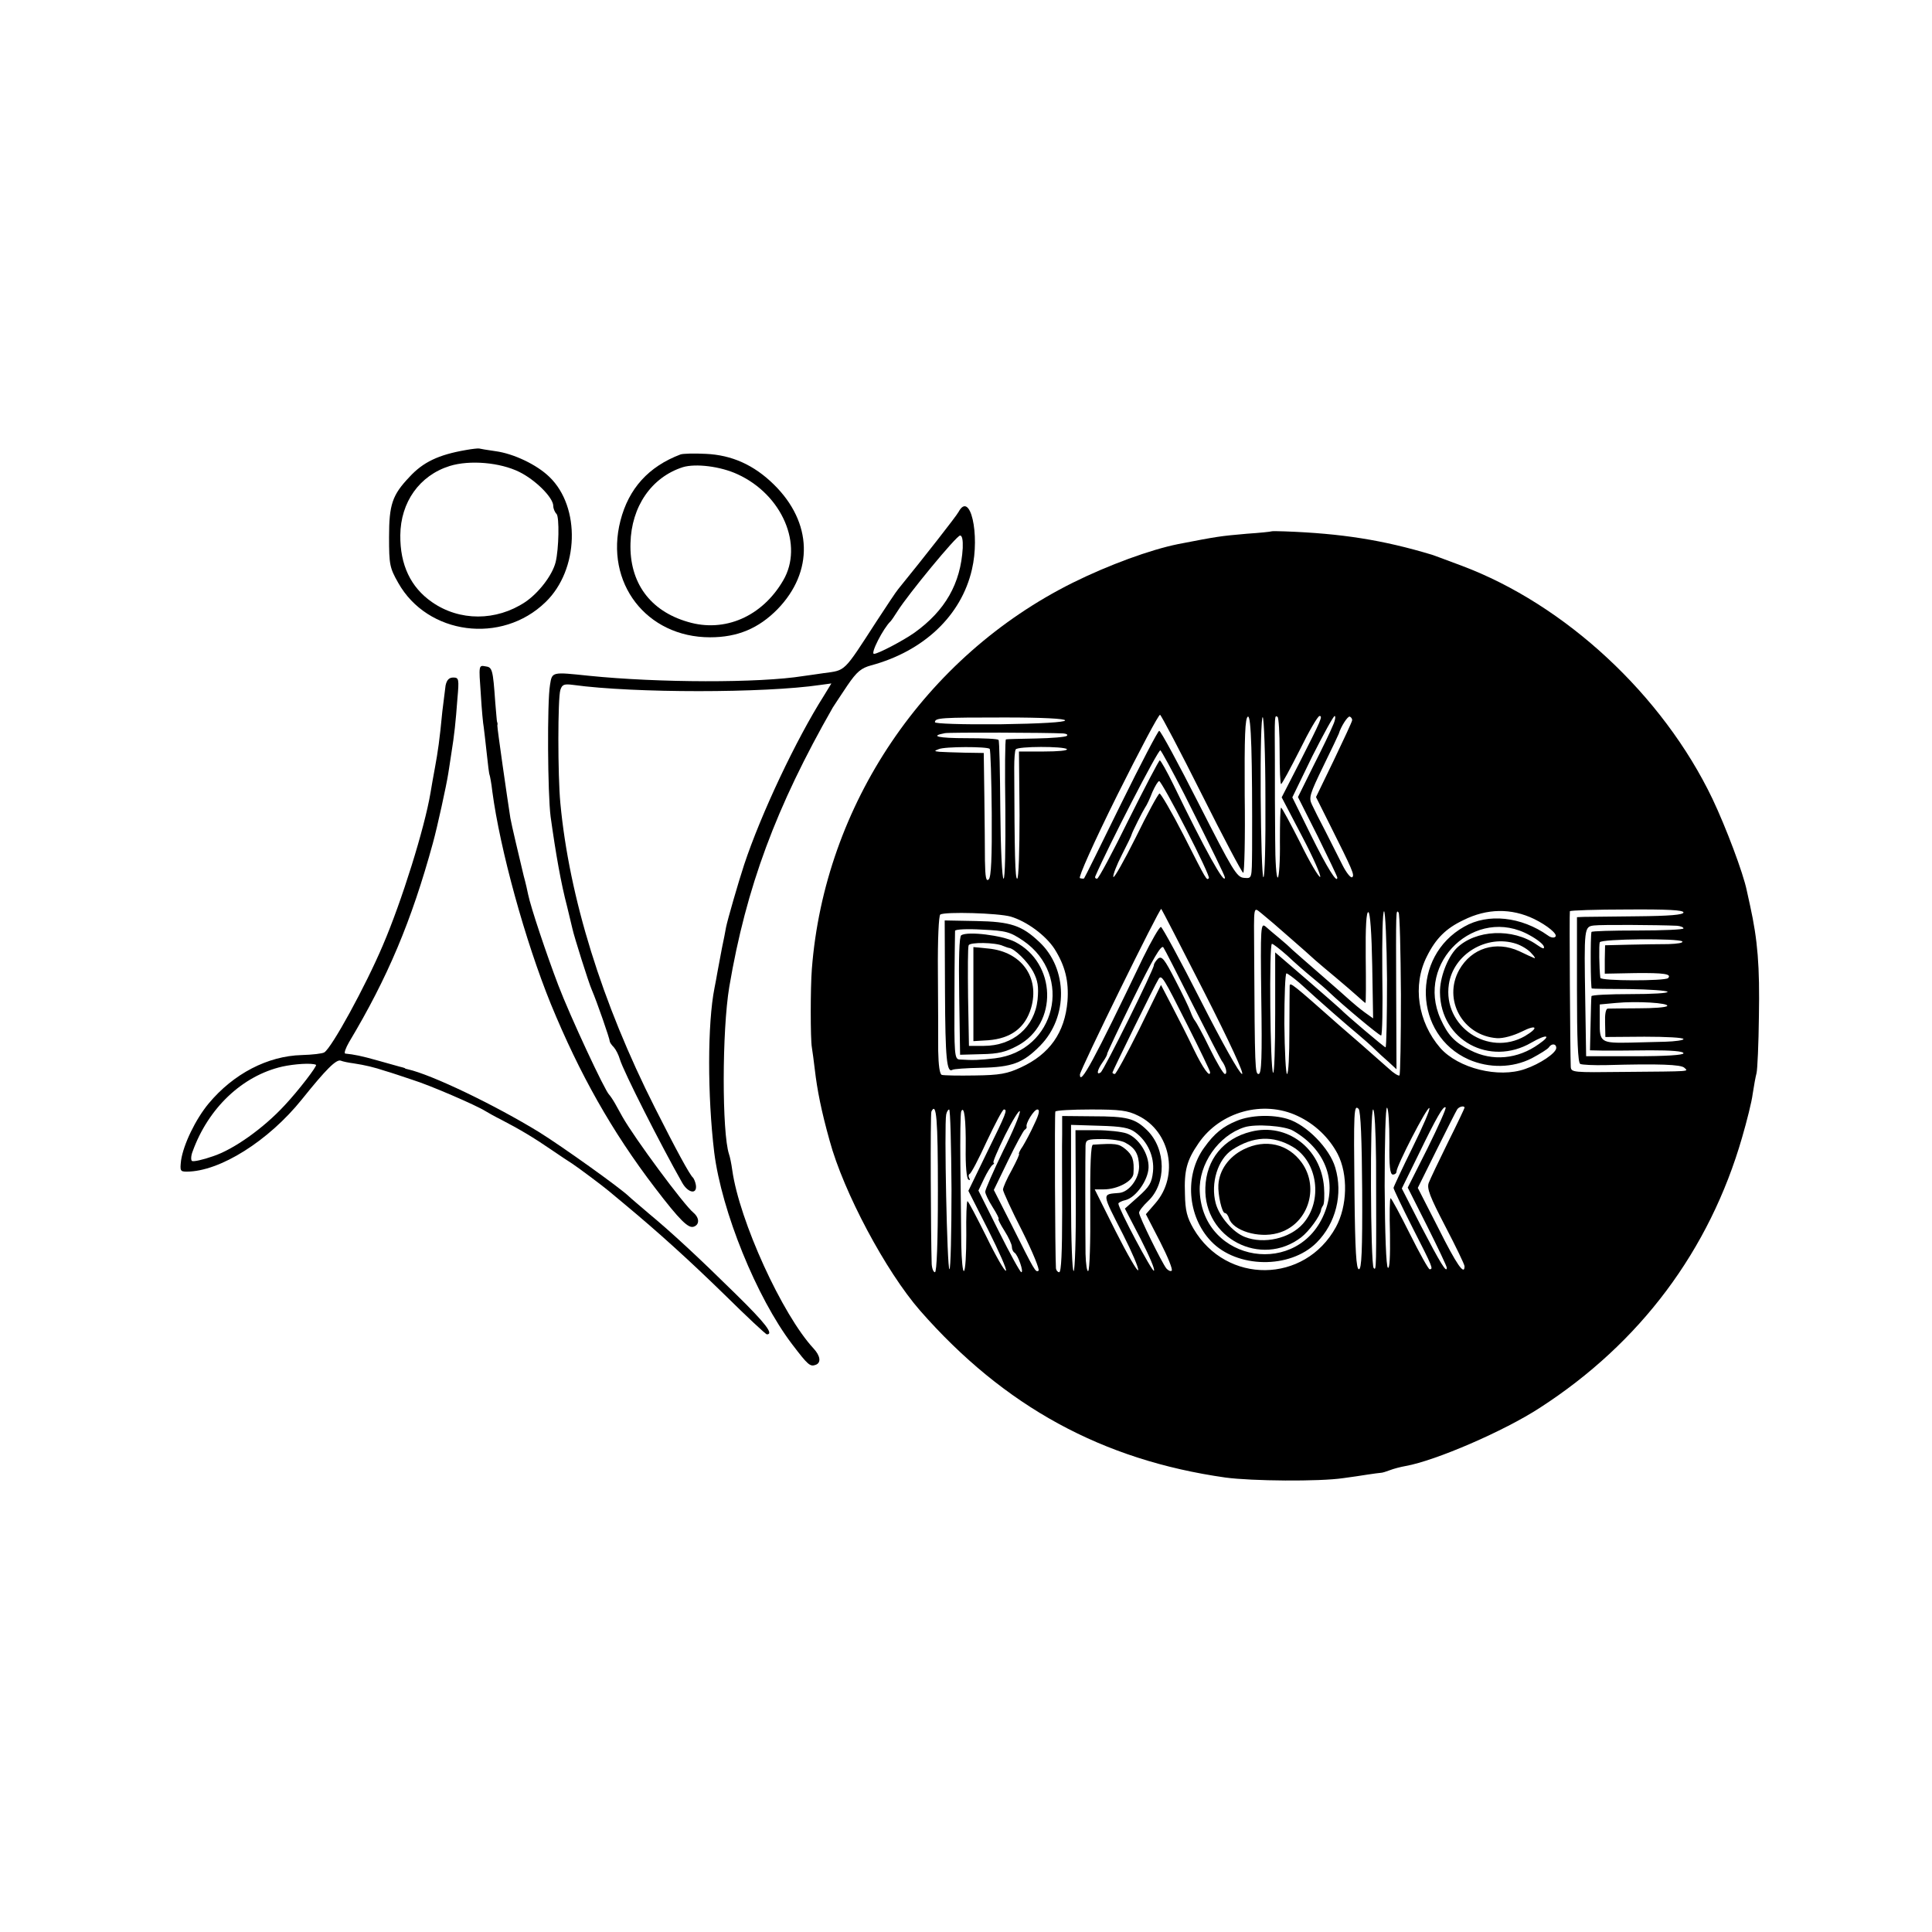 <?xml version="1.0" standalone="no"?>
<!DOCTYPE svg PUBLIC "-//W3C//DTD SVG 20010904//EN"
 "http://www.w3.org/TR/2001/REC-SVG-20010904/DTD/svg10.dtd">
<svg version="1.0" xmlns="http://www.w3.org/2000/svg"
 width="653pt" height="653pt" viewBox="0 0 653 653"
 preserveAspectRatio="xMidYMid meet">
<g transform="translate(0,653) scale(0.1,-0.1)"
fill="#000000" stroke="none">
<path d="M1575 5009 c-93 -16 -145 -41 -191 -91 -58 -61 -69 -93 -69 -203 0
-93 2 -104 31 -155 99 -176 350 -209 498 -65 113 109 119 321 13 423 -43 42
-122 79 -182 87 -28 4 -52 8 -55 9 -3 1 -23 -1 -45 -5z m180 -74 c55 -27 115
-87 115 -115 0 -9 5 -21 11 -27 10 -10 8 -118 -3 -163 -11 -44 -57 -104 -103
-135 -98 -65 -222 -65 -315 0 -72 50 -108 126 -107 226 1 112 65 202 167 234
68 21 170 12 235 -20z"/>
<path d="M2300 4994 c-108 -41 -175 -115 -203 -224 -54 -210 88 -394 303 -394
93 0 164 30 228 95 123 127 118 293 -12 421 -68 67 -143 100 -230 104 -39 2
-78 1 -86 -2z m193 -67 c151 -69 224 -240 154 -359 -71 -122 -198 -177 -322
-140 -128 37 -198 133 -194 266 3 124 71 223 177 257 43 13 127 3 185 -24z"/>
<path d="M3240 4800 c-8 -15 -117 -154 -204 -261 -7 -8 -40 -58 -74 -110 -112
-173 -103 -164 -177 -174 -22 -3 -53 -8 -70 -10 -149 -24 -490 -23 -725 1
-125 13 -124 14 -131 -31 -10 -58 -8 -368 2 -445 18 -129 35 -225 56 -305 8
-33 16 -67 18 -75 5 -24 55 -183 65 -205 18 -42 61 -166 61 -175 0 -3 6 -12
14 -20 7 -8 16 -26 20 -40 12 -41 139 -291 211 -418 20 -35 51 -40 46 -7 -2
11 -7 22 -10 25 -10 8 -56 92 -128 235 -180 356 -290 712 -320 1030 -9 94 -9
355 0 383 6 19 13 21 44 17 204 -28 646 -28 835 0 l37 5 -25 -41 c-94 -148
-213 -400 -270 -572 -20 -61 -56 -186 -61 -211 -2 -12 -8 -43 -14 -71 -5 -27
-12 -63 -15 -80 -3 -16 -7 -41 -10 -54 -24 -120 -24 -364 -1 -556 25 -199 143
-490 263 -648 54 -71 61 -77 80 -70 19 7 16 30 -7 55 -106 114 -251 432 -275
603 -3 22 -8 46 -11 54 -24 72 -24 417 1 566 57 336 158 608 350 944 6 9 28
43 49 74 32 47 47 59 80 68 178 48 305 168 341 324 28 119 -6 267 -45 195z
m14 -122 c-7 -120 -59 -212 -164 -287 -37 -26 -122 -71 -136 -71 -13 0 31 86
56 110 3 3 14 19 24 35 36 57 199 255 211 255 7 0 10 -15 9 -42z"/>
<path d="M4297 4734 c-1 -1 -38 -5 -83 -8 -91 -8 -98 -9 -232 -35 -94 -19
-234 -70 -357 -131 -499 -249 -838 -750 -881 -1305 -5 -63 -5 -237 0 -265 2
-14 7 -47 10 -75 8 -69 22 -140 50 -240 47 -174 190 -442 306 -575 284 -324
616 -505 1032 -564 89 -12 317 -14 398 -2 25 3 62 9 82 12 21 3 41 6 45 6 5 0
18 4 31 9 13 5 36 11 53 14 101 18 333 118 454 197 339 219 573 532 683 913
16 55 33 122 36 148 4 27 10 59 13 70 3 12 7 99 8 192 3 170 -4 257 -30 375
-3 14 -8 36 -11 50 -12 59 -70 213 -116 310 -168 351 -498 657 -848 788 -30
11 -64 24 -75 28 -11 4 -22 8 -25 9 -166 50 -306 72 -498 79 -24 1 -44 1 -45
0z m-235 -889 c73 -146 136 -265 140 -265 4 0 7 118 5 262 -1 199 1 262 11
266 11 3 15 -133 14 -448 -1 -103 0 -99 -28 -97 -24 2 -38 26 -152 250 -69
136 -129 247 -134 247 -4 0 -62 -111 -129 -247 -67 -137 -123 -250 -125 -252
-1 -1 -8 -1 -14 1 -6 2 46 119 126 280 76 152 141 275 145 272 4 -2 68 -123
141 -269z m-462 250 c0 -6 -82 -11 -220 -13 -131 -1 -220 2 -220 7 0 15 21 16
237 16 129 0 203 -4 203 -10z m677 -265 c1 -148 -2 -268 -7 -265 -4 2 -8 127
-9 276 -1 149 2 268 7 265 4 -3 9 -127 9 -276z m48 161 c0 -61 2 -111 5 -111
3 0 31 52 63 115 31 63 61 115 67 115 11 0 7 -11 -70 -162 l-58 -113 69 -132
c38 -72 65 -134 61 -137 -4 -2 -35 49 -67 115 -33 65 -62 119 -65 119 -3 0 -4
-52 -4 -115 1 -64 -3 -118 -7 -121 -5 -3 -9 55 -9 128 -1 73 -1 194 -1 268 -1
156 -1 153 9 147 4 -3 7 -55 7 -116z m180 87 c-7 -18 -37 -80 -66 -137 l-52
-105 67 -133 c36 -73 66 -136 66 -139 0 -22 -34 32 -89 143 l-63 128 67 138
c38 75 72 137 76 137 4 0 2 -15 -6 -32z m65 17 c-1 -6 -29 -66 -62 -135 l-60
-124 48 -96 c74 -148 84 -169 74 -175 -5 -3 -20 16 -33 42 -13 26 -39 77 -57
113 -19 36 -39 76 -46 91 -11 23 -7 35 39 130 28 57 51 106 52 109 7 24 30 60
37 58 5 -2 9 -8 8 -13z m-976 -44 c11 -1 16 -4 12 -8 -4 -4 -51 -8 -104 -9
-53 -1 -99 -2 -102 -3 -3 0 -4 -107 -2 -236 1 -129 -1 -235 -6 -235 -5 0 -10
104 -11 231 -1 128 -3 235 -6 238 -2 4 -51 6 -109 6 -94 0 -126 7 -72 17 17 3
347 2 400 -1z m-249 -52 c3 -3 6 -101 7 -218 1 -150 -2 -215 -10 -223 -9 -9
-12 6 -13 63 0 40 -1 139 -2 219 l-2 145 -65 1 c-36 1 -74 2 -85 3 -18 2 -18
3 -2 9 20 9 163 9 172 1z m261 -1 c4 -5 -31 -8 -77 -8 l-85 0 2 -215 c0 -118
-3 -215 -8 -215 -7 0 -9 79 -10 376 0 29 2 56 5 61 7 11 162 11 173 1z m396
-151 c101 -201 138 -277 138 -283 0 -27 -66 91 -174 314 -22 45 -43 82 -46 82
-3 0 -50 -90 -105 -200 -54 -110 -102 -200 -107 -200 -5 0 -8 3 -6 8 43 100
213 430 220 426 4 -3 40 -69 80 -147z m6 -118 c46 -89 81 -164 78 -167 -8 -8
-6 -12 -86 146 -40 78 -77 141 -81 140 -5 -2 -41 -68 -80 -148 -40 -80 -74
-140 -76 -134 -2 6 11 40 29 75 18 35 33 66 33 69 3 10 36 76 45 90 6 8 17 32
25 53 9 20 19 37 23 37 4 0 45 -73 90 -161z m62 -552 c86 -169 136 -277 128
-277 -8 0 -69 109 -139 247 -69 136 -130 248 -135 250 -5 1 -32 -46 -61 -105
-167 -349 -213 -433 -213 -394 0 15 270 565 275 560 2 -2 67 -128 145 -281z
m288 185 c36 -31 75 -66 87 -77 13 -11 44 -38 71 -60 26 -22 59 -50 72 -62 14
-13 26 -23 27 -23 2 0 2 70 1 155 -1 103 2 154 9 152 6 -2 11 -70 13 -181 l3
-178 -28 20 c-15 11 -37 29 -48 39 -11 10 -56 50 -100 88 -44 38 -87 76 -96
84 -9 9 -29 27 -45 40 -16 13 -37 31 -46 39 -17 14 -18 2 -15 -242 3 -198 1
-256 -9 -256 -12 0 -13 18 -15 400 -1 179 -4 165 27 141 15 -12 56 -47 92 -79z
m827 62 c45 -22 81 -52 72 -60 -4 -5 -16 -3 -25 4 -90 64 -203 76 -283 30
-180 -101 -171 -366 15 -449 69 -30 148 -29 213 4 28 15 54 31 58 37 9 14 25
13 25 -2 0 -17 -55 -54 -105 -71 -90 -32 -226 2 -287 71 -76 88 -95 212 -45
310 30 60 64 94 123 122 80 40 162 41 239 4z m505 22 c0 -8 -47 -12 -157 -13
-87 -1 -168 -2 -180 -2 l-23 -1 0 -244 c0 -168 3 -247 11 -252 6 -3 45 -5 88
-4 179 5 253 2 264 -9 13 -13 31 -12 -205 -14 -172 -2 -178 -2 -179 18 -2 47
-5 520 -3 525 1 3 88 6 193 6 137 1 191 -2 191 -10z m-2274 -14 c54 -16 118
-63 148 -109 36 -57 49 -109 44 -177 -9 -106 -60 -179 -158 -224 -45 -21 -71
-26 -155 -27 -55 -1 -105 0 -112 2 -7 3 -11 32 -12 81 0 42 0 162 -1 266 -1
113 3 191 8 195 17 10 195 5 238 -7z m1272 -212 c0 -126 -2 -230 -5 -230 -4 0
-134 110 -153 130 -3 3 -53 47 -112 98 l-108 93 0 -207 c0 -114 -3 -204 -7
-200 -10 10 -14 436 -4 436 4 0 27 -18 52 -40 24 -23 61 -55 83 -73 22 -18 49
-41 60 -52 43 -41 167 -145 174 -145 4 0 6 94 4 210 -1 115 1 210 6 210 4 0 9
-103 10 -230z m47 -51 c0 -149 -2 -272 -5 -274 -4 -2 -20 8 -36 23 -17 15 -59
52 -93 82 -35 30 -69 60 -75 65 -159 141 -166 146 -167 133 0 -7 -1 -77 -1
-155 0 -79 -3 -143 -8 -143 -4 0 -8 77 -9 170 0 94 3 170 7 170 4 0 24 -15 44
-32 71 -65 164 -146 198 -174 19 -16 44 -38 55 -49 11 -11 33 -31 48 -44 l27
-25 -1 255 c-1 288 -1 285 8 275 4 -4 7 -128 8 -277z m933 232 c12 -1 22 -5
22 -9 0 -4 -70 -7 -155 -7 -85 0 -156 -2 -156 -5 -4 -17 -3 -190 1 -191 3 -1
60 -2 127 -2 67 -1 125 -5 129 -9 4 -5 -52 -8 -124 -8 -73 0 -133 -3 -133 -7
-1 -5 -2 -47 -3 -95 l-2 -88 46 -1 c25 0 96 0 158 1 71 0 112 -3 112 -10 0 -6
-58 -10 -165 -10 l-164 0 -3 188 c-4 247 -4 250 30 254 23 3 213 2 280 -1z
m-498 -32 c24 -13 46 -30 48 -38 3 -10 -4 -8 -24 6 -81 57 -207 51 -271 -12
-31 -32 -57 -100 -56 -150 2 -161 168 -251 309 -169 52 30 70 26 25 -5 -71
-51 -157 -59 -231 -21 -54 27 -76 51 -101 106 -86 191 119 385 301 283z m516
-21 c4 -5 -17 -8 -47 -9 -30 0 -90 -1 -134 -2 l-80 -2 -1 -48 0 -48 103 2 c98
1 124 -3 111 -17 -11 -10 -228 -10 -229 1 -4 32 -5 112 -2 120 4 12 267 14
279 3z m-561 -8 c18 -6 41 -20 51 -32 11 -11 15 -19 9 -16 -5 2 -28 12 -50 23
-79 36 -161 11 -203 -63 -56 -101 12 -223 128 -231 21 -1 54 8 83 22 51 26 60
14 11 -15 -124 -71 -278 33 -257 175 15 102 128 170 228 137z m-1094 -205 c50
-99 94 -184 98 -190 14 -18 21 -45 11 -45 -5 0 -28 39 -52 88 -23 48 -46 89
-49 92 -3 3 -10 16 -15 30 -5 14 -28 62 -52 108 -36 70 -45 82 -58 72 -7 -7
-14 -17 -14 -22 0 -15 -169 -356 -180 -363 -15 -10 -12 8 7 35 10 14 16 26 15
28 -1 1 39 86 89 188 65 132 94 182 101 172 5 -7 49 -94 99 -193z m-17 -71
c42 -83 76 -154 76 -158 0 -20 -24 13 -55 77 -19 40 -52 105 -73 145 l-38 73
-74 -151 c-41 -82 -78 -150 -82 -150 -4 0 -8 2 -8 5 0 4 144 298 156 316 10
16 16 6 98 -157z m1621 66 c-3 -5 -47 -8 -98 -8 -50 0 -97 -1 -103 -1 -7 -1
-10 -20 -9 -48 l1 -48 132 1 c73 0 132 -3 132 -8 0 -4 -28 -8 -62 -9 -35 -1
-88 -2 -118 -3 -99 -2 -104 1 -103 70 l0 59 54 5 c72 7 180 0 174 -10z m-1249
-372 c58 -27 106 -73 135 -128 36 -70 33 -177 -6 -248 -105 -191 -370 -194
-481 -5 -22 38 -28 61 -29 117 -3 80 6 114 46 172 73 107 219 147 335 92z
m218 -252 c1 -204 -2 -266 -11 -266 -9 0 -13 62 -15 258 -3 278 -2 300 14 284
7 -7 11 -107 12 -276z m92 164 c-1 -82 2 -110 12 -110 6 0 12 4 12 10 0 19
103 219 111 215 4 -3 -22 -63 -57 -134 -35 -71 -64 -133 -64 -136 0 -4 29 -65
65 -136 68 -133 70 -139 57 -139 -4 0 -34 54 -67 120 -33 66 -62 120 -65 120
-3 0 -4 -54 -2 -121 1 -75 -1 -118 -7 -114 -6 3 -10 116 -11 276 0 149 3 268
8 265 5 -3 8 -55 8 -116z m129 -21 l-67 -133 66 -131 c36 -72 66 -135 66 -140
0 -20 -22 16 -86 139 l-66 129 57 116 c61 126 84 165 91 158 3 -3 -25 -65 -61
-138z m125 137 c0 -2 -25 -55 -56 -117 -31 -63 -60 -124 -65 -137 -7 -19 4
-47 56 -147 36 -69 65 -129 65 -135 0 -33 -27 6 -88 128 l-70 137 63 127 c35
70 66 132 70 138 6 10 25 14 25 6z m-1780 -281 c0 -177 -4 -275 -10 -275 -5 0
-10 12 -11 28 -3 89 -5 508 -1 515 17 35 22 -25 22 -268z m46 5 c0 -149 -3
-270 -7 -270 -8 0 -18 488 -11 523 2 10 7 17 10 17 4 0 7 -122 8 -270z m48
140 c-1 -60 3 -103 9 -107 5 -3 7 -1 3 5 -3 5 -3 12 1 14 5 1 31 51 58 110 28
59 53 107 58 108 13 0 8 -13 -57 -145 l-63 -130 67 -132 c37 -74 64 -135 60
-138 -4 -3 -34 49 -66 115 -33 66 -61 120 -64 120 -3 0 -5 -52 -4 -115 0 -64
-3 -118 -8 -121 -4 -3 -8 37 -9 88 0 51 -2 172 -3 268 -1 96 0 179 3 184 10
21 16 -29 15 -124z m126 -11 c-33 -68 -60 -130 -60 -137 0 -7 11 -30 25 -52
14 -22 23 -40 20 -40 -3 0 6 -18 20 -40 14 -22 25 -46 25 -54 0 -8 4 -17 9
-20 12 -8 32 -66 23 -66 -4 0 -38 62 -76 138 l-69 138 19 40 c10 21 23 42 28
46 6 4 8 8 4 8 -4 0 14 42 39 93 25 50 48 87 50 81 2 -7 -23 -68 -57 -135z
m106 92 c-12 -27 -30 -60 -39 -75 -10 -14 -15 -26 -13 -26 3 0 -8 -24 -24 -54
-17 -30 -30 -60 -30 -67 0 -6 29 -70 65 -140 35 -70 60 -131 55 -134 -10 -6
-12 -3 -92 157 l-59 116 48 99 c26 54 52 101 56 104 5 3 8 8 7 10 -5 11 25 59
36 59 9 0 7 -14 -10 -49z m351 28 c109 -53 139 -203 58 -296 l-32 -37 48 -93
c26 -51 44 -95 39 -98 -4 -3 -12 1 -18 8 -15 19 -92 175 -92 188 0 6 13 23 30
39 63 59 62 176 -3 240 -41 40 -67 47 -184 47 l-103 1 0 -62 c-1 -33 0 -152 0
-263 0 -134 -3 -203 -10 -203 -5 0 -10 6 -11 13 -3 50 -5 524 -2 530 2 4 56 7
120 7 98 0 124 -3 160 -21z m804 -154 c1 -372 1 -370 -8 -361 -11 11 -13 536
-2 536 5 0 9 -73 10 -175z m-814 98 c42 -31 65 -82 60 -133 -4 -38 -12 -51
-50 -85 l-45 -40 53 -102 c29 -57 50 -105 45 -108 -6 -4 -120 210 -120 227 0
3 11 9 25 12 34 9 75 66 77 109 2 46 -34 102 -74 116 -17 6 -63 11 -102 11
l-71 0 1 -235 c1 -130 -3 -238 -7 -241 -5 -3 -9 107 -9 245 l0 249 96 -3 c76
-2 101 -7 121 -22z m-34 -35 c34 -18 46 -39 47 -81 0 -41 -34 -86 -67 -89 -60
-5 -60 2 13 -141 30 -59 53 -113 51 -120 -2 -7 -36 52 -76 131 l-71 142 31 0
c46 0 99 28 100 54 3 45 -3 62 -27 82 -23 19 -34 20 -110 15 -7 -1 -10 -68 -9
-212 1 -115 -2 -212 -7 -215 -4 -3 -8 23 -9 58 -1 90 -1 339 0 366 1 20 6 22
57 22 30 0 65 -5 77 -12z"/>
<path d="M3194 3177 c1 -225 6 -274 25 -263 4 3 47 6 96 7 106 2 143 16 201
75 95 97 93 260 -3 350 -59 56 -97 69 -214 71 l-106 2 1 -242z m265 173 c170
-117 109 -372 -96 -397 -53 -6 -72 -7 -120 -4 -17 1 -18 18 -17 214 0 116 2
216 2 221 1 5 42 7 91 4 82 -4 94 -7 140 -38z"/>
<path d="M3249 3369 c-7 -4 -9 -79 -7 -205 l3 -199 72 2 c58 1 82 7 123 29
137 74 131 279 -10 351 -44 22 -159 36 -181 22z m141 -36 c8 -3 18 -7 21 -7
19 -3 63 -47 81 -80 16 -31 19 -51 15 -94 -10 -94 -83 -157 -182 -157 l-50 0
-3 165 c-1 90 -1 169 2 175 4 11 90 10 116 -2z"/>
<path d="M3290 3170 l0 -159 50 3 c77 6 125 42 145 109 30 103 -32 190 -144
201 l-51 5 0 -159z"/>
<path d="M4181 2742 c-47 -19 -77 -43 -111 -91 -67 -92 -57 -232 23 -316 87
-92 267 -95 357 -5 65 65 90 164 63 254 -19 65 -98 145 -161 164 -52 16 -125
13 -171 -6z m190 -34 c106 -61 148 -166 108 -272 -85 -227 -413 -175 -424 67
-4 92 63 189 151 217 37 12 137 5 165 -12z"/>
<path d="M4228 2705 c-93 -23 -151 -94 -154 -189 -6 -171 188 -272 324 -168
27 21 64 72 67 92 0 3 3 10 7 16 4 5 5 34 3 62 -10 131 -125 218 -247 187z
m141 -51 c85 -50 103 -183 35 -260 -44 -50 -132 -70 -196 -45 -40 15 -87 69
-99 114 -18 68 7 149 56 181 70 46 138 49 204 10z"/>
<path d="M4203 2645 c-50 -25 -82 -70 -85 -120 -2 -32 12 -95 22 -95 5 0 11
-8 14 -18 13 -41 99 -68 164 -50 101 27 144 151 82 238 -46 64 -123 82 -197
45z"/>
<path d="M1625 4185 c3 -53 8 -104 10 -113 1 -9 6 -48 10 -87 4 -38 8 -72 10
-75 1 -3 6 -27 9 -55 26 -196 111 -505 198 -719 97 -236 206 -430 352 -621 84
-110 113 -138 131 -131 20 7 19 30 -1 47 -33 27 -200 253 -240 324 -6 11 -17
31 -25 45 -8 14 -17 27 -20 30 -14 12 -132 265 -172 370 -40 105 -93 263 -102
307 -2 10 -8 38 -15 63 -16 67 -41 172 -45 195 -10 64 -45 306 -44 313 1 4 1
9 -1 12 -1 3 -3 32 -6 65 -8 114 -10 120 -34 123 -22 4 -22 3 -15 -93z"/>
<path d="M1506 4213 c-2 -16 -7 -55 -11 -88 -9 -95 -15 -136 -25 -190 -5 -27
-12 -66 -15 -85 -20 -119 -97 -366 -161 -515 -59 -139 -173 -347 -198 -362 -6
-4 -40 -8 -76 -9 -115 -3 -231 -63 -315 -164 -44 -53 -85 -138 -93 -192 -4
-35 -3 -38 19 -38 112 0 277 104 390 245 81 101 116 136 131 130 7 -3 27 -7
43 -9 39 -6 69 -13 108 -26 18 -5 59 -19 92 -30 58 -18 215 -86 245 -105 8 -5
33 -19 55 -30 62 -32 110 -61 167 -100 29 -20 61 -41 72 -48 20 -13 104 -76
123 -92 6 -5 31 -26 54 -45 113 -94 216 -187 339 -307 74 -73 138 -133 142
-133 24 0 -4 37 -105 136 -124 122 -214 206 -296 274 -29 25 -59 50 -65 56
-31 30 -226 169 -303 217 -150 92 -364 195 -445 213 -5 1 -9 2 -10 4 -2 1 -10
3 -18 5 -8 2 -42 12 -75 21 -53 15 -78 20 -108 23 -5 1 1 18 13 39 130 217
211 409 283 672 15 54 46 196 52 235 2 11 6 40 10 65 11 68 15 108 21 188 6
67 5 72 -14 72 -14 0 -22 -8 -26 -27z m-438 -1282 c6 -2 -59 -87 -106 -137
-71 -77 -172 -149 -242 -172 -34 -12 -66 -19 -71 -16 -4 2 -4 17 2 32 53 147
168 256 303 287 41 9 100 13 114 6z"/>
</g>
</svg>
